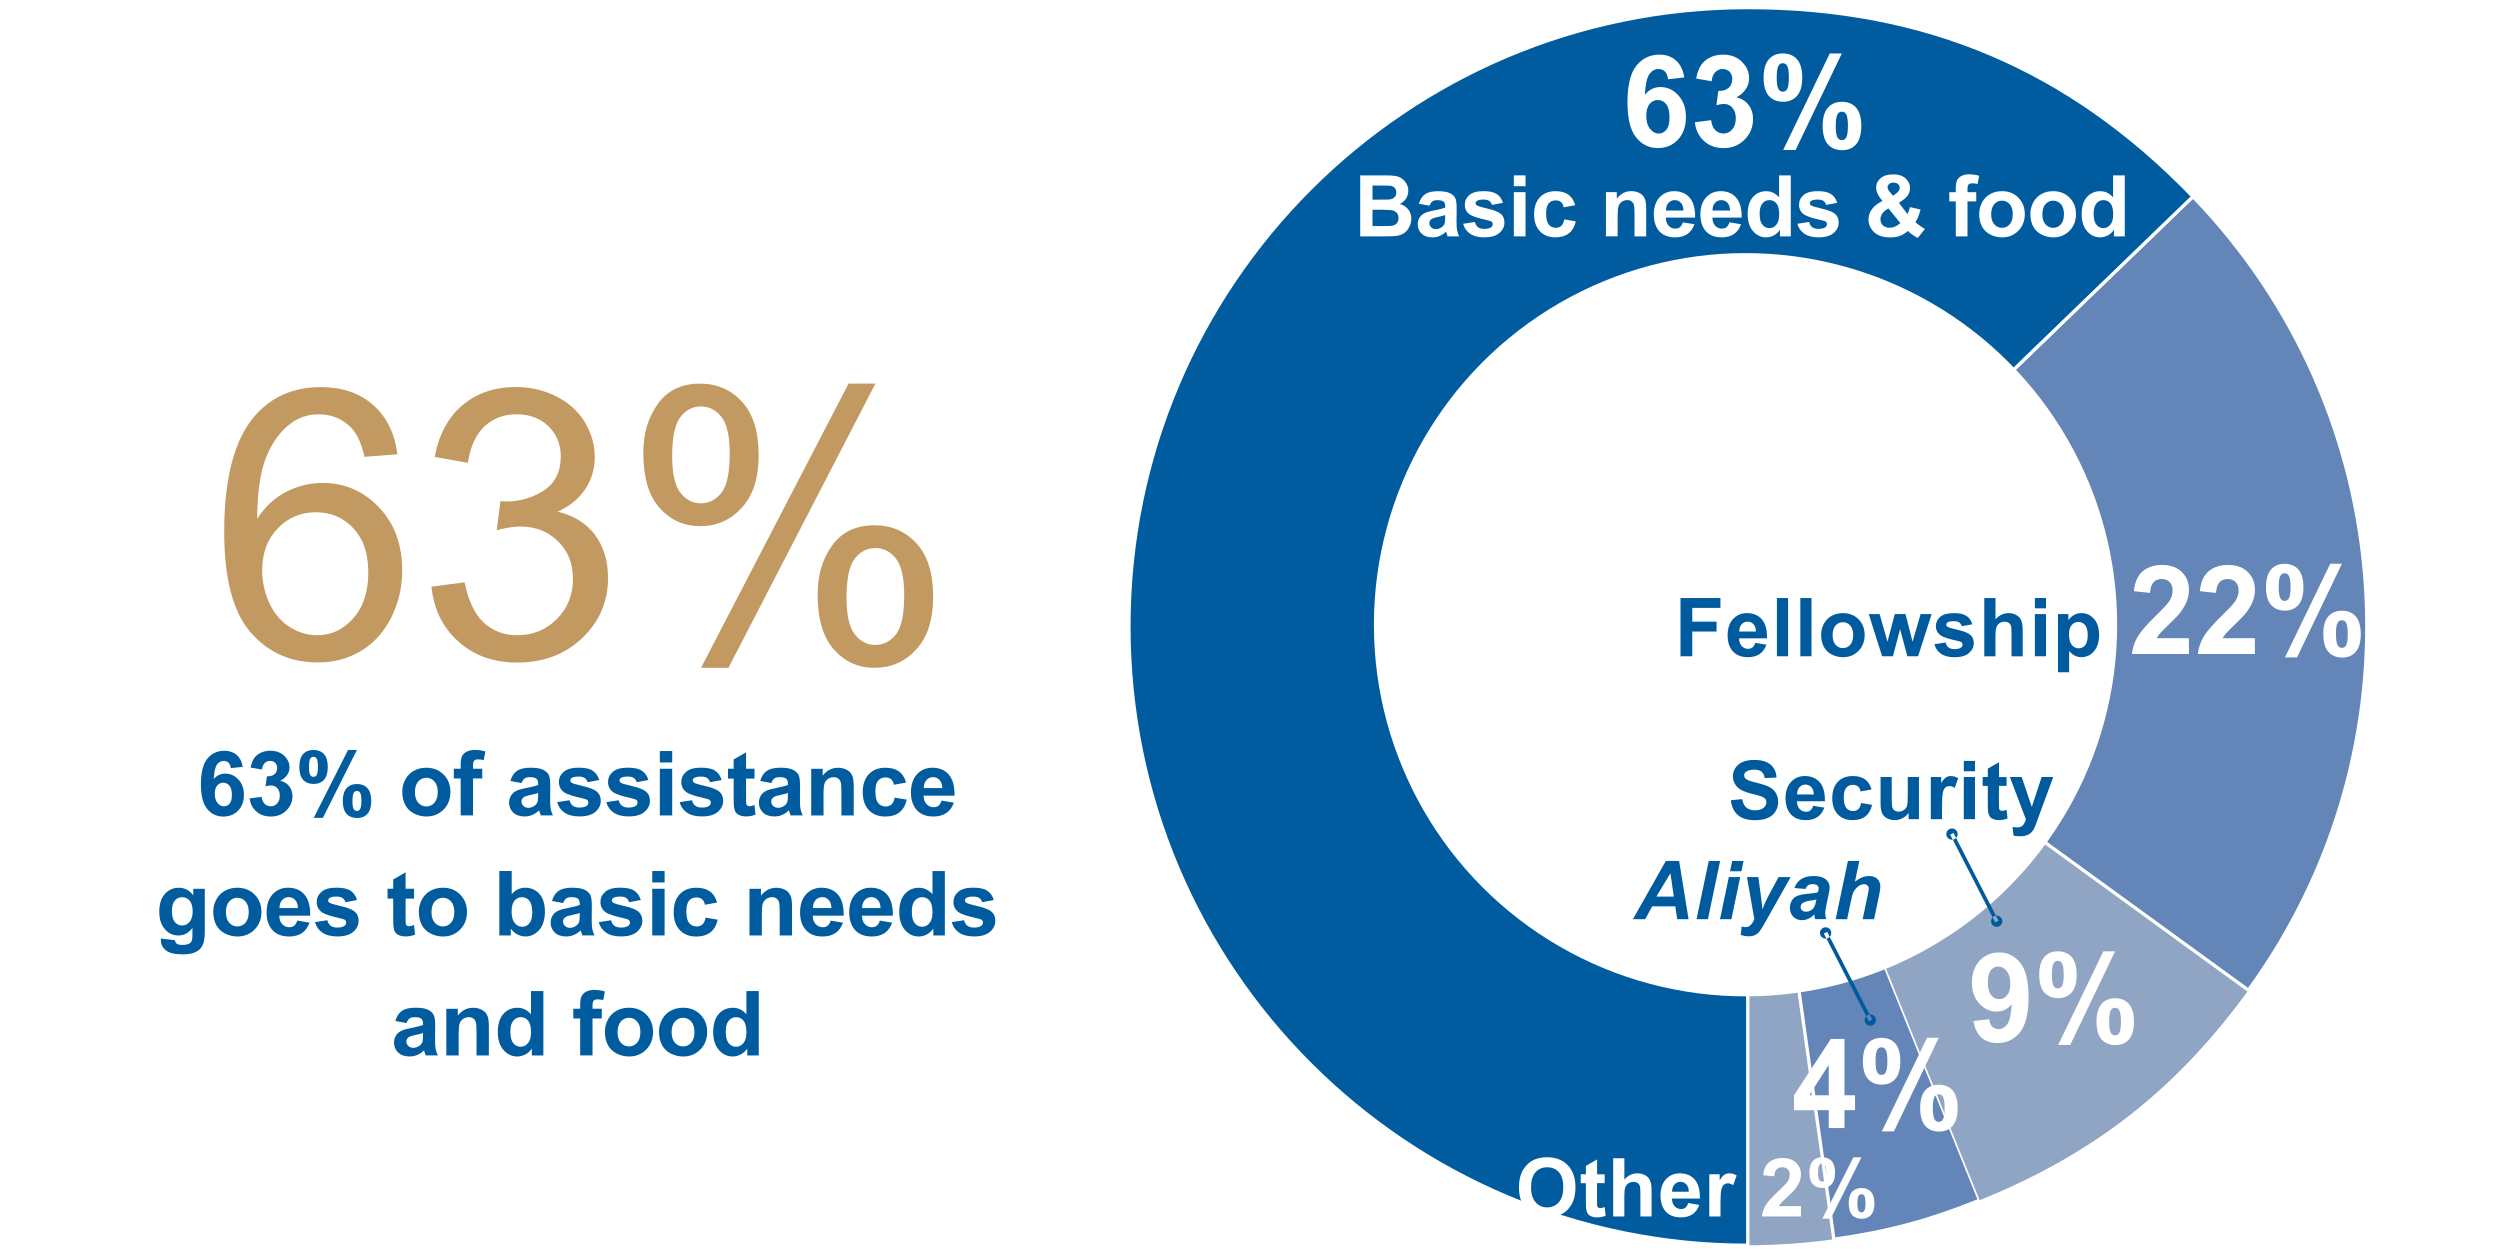 <?xml version="1.0" encoding="UTF-8"?>
<svg id="Layer_2" xmlns="http://www.w3.org/2000/svg" viewBox="0 0 750 375">
  <defs>
    <style>
      .cls-1 {
        fill: #fff;
      }

      .cls-2 {
        fill: #6385b7;
      }

      .cls-2, .cls-3 {
        isolation: isolate;
      }

      .cls-2, .cls-4 {
        stroke: #fff;
        stroke-miterlimit: 10;
      }

      .cls-5 {
        fill: #005c9e;
      }

      .cls-6 {
        fill: #005b9e;
      }

      .cls-3 {
        fill: #90a5c4;
      }

      .cls-7 {
        fill: #c29960;
      }

      .cls-4 {
        fill: #005c9f;
      }
    </style>
  </defs>
  <g id="Layer_1-2" data-name="Layer_1">
    <g id="PieChart-TypesOfAssistance-202312">
      <rect id="_x3C_Path_x3E_background" class="cls-1" width="750" height="375"/>
      <g id="Graph">
        <g>
          <path class="cls-3" d="M524.33,187.93l25.84,183.85c-8.12,1.14-17.64,1.81-25.84,1.81v-185.66Z"/>
          <path class="cls-2" d="M524.33,187.93l69.55,172.14c-15.21,6.15-27.46,9.43-43.71,11.71l-25.84-183.85Z"/>
          <path class="cls-3" d="M524.33,187.93l150.2,109.13c-21.7,29.86-46.43,49.19-80.65,63.01l-69.55-172.14Z"/>
          <path class="cls-2" d="M524.33,187.93l133.55-128.97c62.68,64.91,69.69,165.1,16.65,238.1l-150.2-109.13Z"/>
          <path class="cls-4" d="M524.33,187.93v185.66c-102.54,0-185.66-83.12-185.66-185.66S421.79,2.27,524.33,2.27c53.32,0,96.51,18.34,133.55,56.69l-133.55,128.97Z"/>
        </g>
        <circle class="cls-1" cx="523.66" cy="187.42" r="111.49"/>
      </g>
      <g id="LINES">
        <path class="cls-6" d="M560.65,306.37l-13.49-26.3,1-.51,13.49,26.3-1,.51ZM548.46,281.39c.83-.43,1.16-1.44.73-2.28-.43-.83-1.44-1.16-2.28-.73s-1.16,1.44-.73,2.28c.43.83,1.44,1.16,2.28.73ZM559.6,306.8c.43.83,1.44,1.16,2.28.73s1.16-1.44.73-2.28-1.44-1.16-2.28-.73-1.16,1.44-.73,2.28Z"/>
        <path class="cls-6" d="M598.55,276.7l-13.49-26.3,1-.51,13.49,26.3-1,.51ZM586.37,251.73c.83-.43,1.16-1.44.73-2.28-.43-.83-1.44-1.16-2.28-.73s-1.16,1.44-.73,2.28c.43.83,1.44,1.16,2.28.73ZM597.5,277.15c.43.83,1.44,1.16,2.28.73.83-.43,1.16-1.44.73-2.28s-1.44-1.16-2.28-.73c-.83.43-1.16,1.44-.73,2.28Z"/>
      </g>
      <g id="COPY">
        <g>
          <path class="cls-7" d="M119.22,136.28l-9.88.77c-.88-3.9-2.13-6.73-3.75-8.5-2.69-2.83-6-4.25-9.93-4.25-3.16,0-5.94.88-8.33,2.65-3.13,2.28-5.59,5.61-7.39,9.99-1.8,4.38-2.74,10.61-2.81,18.7,2.39-3.64,5.31-6.35,8.77-8.11,3.46-1.77,7.08-2.65,10.87-2.65,6.62,0,12.26,2.44,16.91,7.31s6.98,11.17,6.98,18.9c0,5.08-1.09,9.79-3.28,14.15-2.19,4.36-5.2,7.7-9.02,10.01-3.83,2.32-8.17,3.48-13.02,3.48-8.28,0-15.03-3.04-20.25-9.13-5.22-6.09-7.83-16.12-7.83-30.1,0-15.63,2.89-27,8.66-34.1,5.04-6.18,11.83-9.27,20.36-9.27,6.36,0,11.58,1.78,15.64,5.35,4.06,3.57,6.5,8.5,7.31,14.79ZM78.66,171.15c0,3.42.73,6.7,2.18,9.82,1.45,3.13,3.48,5.51,6.1,7.15,2.61,1.64,5.35,2.46,8.22,2.46,4.19,0,7.8-1.69,10.81-5.08,3.02-3.38,4.52-7.98,4.52-13.79s-1.49-10-4.47-13.21-6.73-4.83-11.26-4.83-8.3,1.61-11.42,4.83c-3.13,3.22-4.69,7.44-4.69,12.66Z"/>
          <path class="cls-7" d="M129.45,176l9.93-1.32c1.14,5.63,3.08,9.68,5.82,12.17,2.74,2.48,6.08,3.72,10.01,3.72,4.67,0,8.62-1.62,11.84-4.86,3.22-3.24,4.83-7.25,4.83-12.03s-1.49-8.32-4.47-11.28c-2.98-2.96-6.77-4.44-11.37-4.44-1.88,0-4.21.37-7.01,1.1l1.1-8.72c.66.07,1.19.11,1.6.11,4.23,0,8.04-1.1,11.42-3.31,3.38-2.21,5.08-5.61,5.08-10.21,0-3.64-1.23-6.66-3.7-9.05-2.46-2.39-5.65-3.59-9.55-3.59s-7.08,1.21-9.66,3.64c-2.58,2.43-4.23,6.07-4.97,10.92l-9.93-1.77c1.21-6.66,3.97-11.82,8.28-15.48s9.66-5.49,16.06-5.49c4.41,0,8.48.95,12.19,2.84,3.71,1.89,6.56,4.48,8.52,7.75,1.97,3.27,2.95,6.75,2.95,10.43s-.94,6.68-2.81,9.55-4.65,5.15-8.33,6.84c4.78,1.1,8.5,3.39,11.15,6.87,2.65,3.48,3.97,7.83,3.97,13.05,0,7.06-2.58,13.05-7.72,17.96-5.15,4.91-11.66,7.37-19.53,7.37-7.1,0-12.99-2.11-17.68-6.34-4.69-4.23-7.37-9.71-8.03-16.44Z"/>
          <path class="cls-7" d="M192.99,135.89c0-5.77,1.45-10.69,4.36-14.73,2.91-4.05,7.12-6.07,12.64-6.07,5.08,0,9.28,1.81,12.61,5.44,3.33,3.62,4.99,8.95,4.99,15.97s-1.68,12.11-5.05,15.81c-3.37,3.7-7.51,5.54-12.44,5.54s-8.97-1.82-12.22-5.46c-3.26-3.64-4.88-9.14-4.88-16.5ZM210.26,121.93c-2.46,0-4.52,1.07-6.15,3.2-1.64,2.13-2.46,6.05-2.46,11.75,0,5.19.83,8.84,2.48,10.95,1.66,2.12,3.7,3.17,6.12,3.17s4.57-1.07,6.21-3.2c1.64-2.13,2.46-6.03,2.46-11.7,0-5.22-.83-8.89-2.48-11.01-1.66-2.11-3.72-3.17-6.18-3.17ZM210.31,200.34l44.25-85.25h8.06l-44.09,85.25h-8.22ZM245.29,178.38c0-5.81,1.45-10.73,4.36-14.76,2.91-4.03,7.14-6.04,12.69-6.04,5.08,0,9.28,1.81,12.61,5.44,3.33,3.62,4.99,8.95,4.99,15.97s-1.68,12.11-5.05,15.81c-3.37,3.7-7.53,5.54-12.5,5.54s-8.97-1.83-12.22-5.49c-3.26-3.66-4.88-9.15-4.88-16.47ZM262.62,164.42c-2.5,0-4.57,1.07-6.21,3.2-1.64,2.13-2.46,6.05-2.46,11.75,0,5.15.83,8.79,2.48,10.92,1.66,2.13,3.7,3.2,6.12,3.2s4.63-1.07,6.26-3.2c1.64-2.13,2.46-6.03,2.46-11.7,0-5.22-.83-8.89-2.48-11.01-1.65-2.11-3.71-3.17-6.18-3.17Z"/>
        </g>
        <g>
          <path class="cls-5" d="M72.83,230.04l-3.59.4c-.09-.74-.32-1.28-.69-1.63s-.85-.53-1.44-.53c-.78,0-1.44.35-1.98,1.05-.54.7-.88,2.17-1.02,4.39.92-1.09,2.07-1.63,3.44-1.63,1.55,0,2.87.59,3.98,1.77,1.1,1.18,1.65,2.7,1.65,4.56,0,1.98-.58,3.56-1.74,4.76s-2.65,1.79-4.47,1.79c-1.95,0-3.55-.76-4.81-2.27-1.26-1.52-1.89-4-1.89-7.46s.66-6.1,1.96-7.66,3.01-2.35,5.1-2.35c1.47,0,2.68.41,3.65,1.23.96.82,1.58,2.02,1.84,3.58ZM64.44,238.12c0,1.2.28,2.13.83,2.79.55.66,1.19.98,1.9.98s1.26-.27,1.71-.8.69-1.42.69-2.64-.25-2.18-.74-2.76c-.49-.58-1.11-.88-1.85-.88s-1.31.28-1.81.84c-.49.56-.74,1.38-.74,2.47Z"/>
          <path class="cls-5" d="M74.9,239.51l3.59-.44c.11.91.42,1.61.92,2.1.5.48,1.11.72,1.82.72.76,0,1.41-.29,1.93-.87.52-.58.78-1.36.78-2.35,0-.93-.25-1.67-.75-2.21s-1.11-.82-1.83-.82c-.47,0-1.04.09-1.7.28l.41-3.02c1,.03,1.77-.19,2.29-.65.53-.46.79-1.07.79-1.84,0-.65-.19-1.17-.58-1.56s-.9-.58-1.54-.58-1.17.22-1.62.66c-.45.44-.72,1.08-.82,1.92l-3.42-.58c.24-1.17.6-2.1,1.07-2.8.48-.7,1.15-1.25,2-1.65.86-.4,1.82-.6,2.88-.6,1.82,0,3.28.58,4.38,1.74.91.95,1.36,2.02,1.36,3.22,0,1.7-.93,3.05-2.78,4.06,1.11.24,1.99.77,2.66,1.6.66.83,1,1.82,1,2.99,0,1.7-.62,3.14-1.86,4.34s-2.78,1.79-4.63,1.79c-1.75,0-3.2-.5-4.35-1.51-1.15-1.01-1.82-2.32-2-3.95Z"/>
          <path class="cls-5" d="M89.8,230.08c0-1.73.38-3.01,1.14-3.85.76-.83,1.79-1.25,3.09-1.25s2.4.42,3.16,1.25c.76.83,1.14,2.12,1.14,3.86s-.38,3.01-1.14,3.85c-.76.83-1.79,1.25-3.09,1.25s-2.4-.42-3.16-1.25c-.76-.83-1.14-2.12-1.14-3.86ZM92.69,230.05c0,1.26.14,2.1.44,2.53.22.32.52.47.91.47s.7-.16.92-.47c.28-.43.42-1.27.42-2.53s-.14-2.1-.42-2.52c-.22-.33-.53-.49-.92-.49s-.69.16-.91.47c-.29.43-.44,1.27-.44,2.53ZM96.86,245.37h-2.74l10.3-20.39h2.66l-10.22,20.39ZM102.84,240.3c0-1.73.38-3.01,1.14-3.85.76-.83,1.8-1.25,3.12-1.25s2.37.42,3.13,1.25c.76.83,1.14,2.12,1.14,3.85s-.38,3.03-1.14,3.86c-.76.83-1.79,1.25-3.09,1.25s-2.4-.42-3.16-1.25c-.76-.83-1.14-2.12-1.14-3.86ZM105.73,240.28c0,1.26.14,2.1.43,2.52.22.33.52.49.91.49s.7-.16.91-.47c.29-.43.44-1.27.44-2.53s-.14-2.1-.42-2.53c-.22-.32-.53-.47-.92-.47s-.7.16-.91.47c-.29.43-.43,1.27-.43,2.53Z"/>
          <path class="cls-5" d="M120.68,237.44c0-1.23.3-2.42.91-3.57.61-1.15,1.47-2.03,2.58-2.64,1.11-.61,2.35-.91,3.72-.91,2.12,0,3.85.69,5.21,2.06,1.35,1.38,2.03,3.11,2.03,5.21s-.68,3.87-2.05,5.27c-1.37,1.39-3.09,2.09-5.16,2.09-1.28,0-2.51-.29-3.67-.87-1.17-.58-2.05-1.43-2.66-2.55-.61-1.12-.91-2.49-.91-4.09ZM124.48,237.63c0,1.39.33,2.45.99,3.19.66.74,1.47,1.11,2.44,1.11s1.78-.37,2.43-1.11c.65-.74.98-1.81.98-3.22s-.33-2.43-.98-3.16c-.66-.74-1.47-1.11-2.43-1.11s-1.78.37-2.44,1.11c-.66.74-.99,1.8-.99,3.19Z"/>
          <path class="cls-5" d="M136.14,230.63h2.06v-1.05c0-1.18.12-2.06.38-2.64.25-.58.71-1.05,1.38-1.42.67-.36,1.52-.55,2.55-.55s2.09.16,3.1.47l-.5,2.58c-.59-.14-1.16-.21-1.7-.21s-.92.12-1.15.38c-.23.25-.35.73-.35,1.44v.99h2.77v2.91h-2.77v11.09h-3.71v-11.09h-2.06v-2.91Z"/>
          <path class="cls-5" d="M156.48,234.91l-3.36-.61c.38-1.35,1.03-2.36,1.95-3.01s2.29-.98,4.11-.98c1.65,0,2.88.2,3.69.59.81.39,1.38.89,1.71,1.49.33.6.5,1.71.5,3.32l-.04,4.32c0,1.23.06,2.14.18,2.72.12.58.34,1.21.67,1.88h-3.67c-.1-.25-.22-.61-.36-1.09-.06-.22-.11-.37-.13-.44-.63.62-1.31,1.08-2.03,1.38-.72.31-1.49.46-2.31.46-1.44,0-2.58-.39-3.41-1.17-.83-.78-1.25-1.77-1.25-2.97,0-.79.19-1.5.57-2.12.38-.62.91-1.09,1.59-1.42.68-.33,1.66-.62,2.95-.86,1.73-.33,2.93-.63,3.6-.91v-.37c0-.71-.18-1.22-.53-1.52-.35-.3-1.02-.45-1.99-.45-.66,0-1.17.13-1.54.39-.37.26-.67.71-.9,1.36ZM161.44,237.91c-.47.16-1.23.35-2.25.57s-1.7.43-2.02.65c-.48.34-.73.78-.73,1.31s.19.97.58,1.34.88.57,1.48.57c.67,0,1.31-.22,1.91-.66.45-.33.74-.74.88-1.23.1-.32.15-.92.15-1.81v-.74Z"/>
          <path class="cls-5" d="M167.15,240.64l3.72-.57c.16.72.48,1.27.96,1.64.48.37,1.16.56,2.03.56.96,0,1.68-.18,2.16-.53.32-.25.49-.58.49-.99,0-.28-.09-.51-.26-.7-.18-.18-.6-.34-1.24-.49-2.99-.66-4.88-1.26-5.68-1.81-1.11-.76-1.66-1.81-1.66-3.15,0-1.21.48-2.23,1.44-3.06s2.44-1.24,4.46-1.24,3.34.31,4.27.94,1.57,1.55,1.92,2.77l-3.49.65c-.15-.54-.43-.96-.85-1.25-.42-.29-1.01-.44-1.79-.44-.97,0-1.67.14-2.1.41-.28.19-.42.44-.42.75,0,.26.12.49.37.67.33.25,1.49.59,3.46,1.04,1.97.45,3.35,1,4.13,1.65.77.66,1.16,1.58,1.16,2.75,0,1.28-.54,2.39-1.61,3.31s-2.66,1.38-4.76,1.38c-1.91,0-3.42-.39-4.53-1.16-1.11-.77-1.84-1.82-2.18-3.15Z"/>
          <path class="cls-5" d="M181.9,240.64l3.72-.57c.16.72.48,1.27.96,1.64.48.37,1.16.56,2.03.56.96,0,1.68-.18,2.16-.53.32-.25.49-.58.49-.99,0-.28-.09-.51-.26-.7-.18-.18-.6-.34-1.24-.49-2.99-.66-4.88-1.26-5.68-1.81-1.11-.76-1.66-1.81-1.66-3.15,0-1.21.48-2.23,1.44-3.06s2.44-1.24,4.46-1.24,3.34.31,4.27.94,1.57,1.55,1.92,2.77l-3.49.65c-.15-.54-.43-.96-.85-1.25-.42-.29-1.01-.44-1.79-.44-.97,0-1.67.14-2.1.41-.28.19-.42.44-.42.75,0,.26.12.49.37.67.33.25,1.49.59,3.46,1.04,1.97.45,3.35,1,4.13,1.65.77.66,1.16,1.58,1.16,2.75,0,1.28-.54,2.39-1.61,3.31s-2.66,1.38-4.76,1.38c-1.91,0-3.42-.39-4.53-1.16-1.11-.77-1.84-1.82-2.18-3.15Z"/>
          <path class="cls-5" d="M197.95,228.74v-3.43h3.71v3.43h-3.71ZM197.95,244.63v-14h3.71v14h-3.71Z"/>
          <path class="cls-5" d="M203.88,240.64l3.72-.57c.16.72.48,1.27.96,1.64.48.37,1.16.56,2.03.56.96,0,1.68-.18,2.16-.53.32-.25.49-.58.49-.99,0-.28-.09-.51-.26-.7-.18-.18-.6-.34-1.24-.49-2.99-.66-4.88-1.26-5.68-1.81-1.11-.76-1.66-1.81-1.66-3.15,0-1.21.48-2.23,1.44-3.06s2.44-1.24,4.46-1.24,3.34.31,4.27.94,1.57,1.55,1.92,2.77l-3.49.65c-.15-.54-.43-.96-.85-1.25-.42-.29-1.01-.44-1.79-.44-.97,0-1.67.14-2.1.41-.28.19-.42.44-.42.75,0,.26.12.49.37.67.33.25,1.49.59,3.46,1.04,1.97.45,3.35,1,4.13,1.65.77.66,1.16,1.58,1.16,2.75,0,1.28-.54,2.39-1.61,3.31s-2.66,1.38-4.76,1.38c-1.91,0-3.42-.39-4.53-1.16-1.11-.77-1.84-1.82-2.18-3.15Z"/>
          <path class="cls-5" d="M226.35,230.63v2.95h-2.53v5.64c0,1.14.02,1.81.07,2,.05.19.16.35.33.47.17.12.38.18.63.18.34,0,.84-.12,1.49-.36l.32,2.87c-.86.37-1.84.55-2.93.55-.67,0-1.27-.11-1.81-.34-.54-.22-.93-.51-1.18-.87-.25-.36-.42-.84-.52-1.44-.08-.43-.12-1.3-.12-2.61v-6.1h-1.7v-2.95h1.7v-2.78l3.72-2.16v4.94h2.53Z"/>
          <path class="cls-5" d="M231.42,234.91l-3.36-.61c.38-1.35,1.03-2.36,1.95-3.01s2.29-.98,4.11-.98c1.65,0,2.88.2,3.69.59.81.39,1.38.89,1.71,1.49.33.6.5,1.71.5,3.32l-.04,4.32c0,1.23.06,2.14.18,2.72.12.58.34,1.21.67,1.88h-3.67c-.1-.25-.22-.61-.36-1.09-.06-.22-.11-.37-.13-.44-.63.62-1.31,1.08-2.03,1.38-.72.31-1.49.46-2.31.46-1.44,0-2.58-.39-3.41-1.17-.83-.78-1.25-1.77-1.25-2.97,0-.79.19-1.5.57-2.12.38-.62.91-1.09,1.59-1.42.68-.33,1.66-.62,2.95-.86,1.73-.33,2.93-.63,3.6-.91v-.37c0-.71-.18-1.22-.53-1.52-.35-.3-1.02-.45-1.99-.45-.66,0-1.17.13-1.54.39-.37.26-.67.71-.9,1.36ZM236.37,237.91c-.47.16-1.23.35-2.25.57s-1.7.43-2.02.65c-.48.34-.73.78-.73,1.31s.19.97.58,1.34.88.57,1.48.57c.67,0,1.31-.22,1.91-.66.45-.33.74-.74.88-1.23.1-.32.15-.92.15-1.81v-.74Z"/>
          <path class="cls-5" d="M256.13,244.63h-3.71v-7.15c0-1.51-.08-2.49-.24-2.93-.16-.44-.42-.79-.77-1.03-.36-.25-.78-.37-1.29-.37-.64,0-1.22.18-1.73.53s-.86.82-1.05,1.4c-.19.58-.28,1.65-.28,3.22v6.34h-3.7v-14h3.44v2.06c1.22-1.58,2.76-2.37,4.61-2.37.82,0,1.56.15,2.24.44.68.29,1.19.67,1.54,1.13.35.46.59.98.72,1.56.14.58.21,1.41.21,2.49v8.7Z"/>
          <path class="cls-5" d="M271.83,234.77l-3.65.66c-.12-.73-.4-1.28-.84-1.65-.44-.37-1-.55-1.69-.55-.92,0-1.66.32-2.21.96-.55.64-.82,1.7-.82,3.2,0,1.66.28,2.83.84,3.52.56.69,1.31,1.03,2.25,1.03.7,0,1.28-.2,1.73-.6.45-.4.77-1.09.95-2.06l3.64.62c-.38,1.67-1.1,2.93-2.17,3.78s-2.51,1.28-4.31,1.28c-2.05,0-3.68-.65-4.9-1.94-1.22-1.29-1.83-3.08-1.83-5.37s.61-4.11,1.83-5.4c1.22-1.29,2.87-1.93,4.96-1.93,1.71,0,3.06.37,4.07,1.1,1.01.73,1.73,1.85,2.17,3.36Z"/>
          <path class="cls-5" d="M282.47,240.18l3.69.62c-.47,1.35-1.22,2.38-2.25,3.09-1.02.71-2.3,1.06-3.84,1.06-2.43,0-4.24-.79-5.41-2.39-.92-1.27-1.38-2.88-1.38-4.83,0-2.32.61-4.14,1.82-5.45,1.21-1.31,2.75-1.97,4.6-1.97,2.08,0,3.73.69,4.93,2.06,1.2,1.38,1.78,3.48,1.73,6.32h-9.28c.03,1.1.32,1.95.9,2.56.57.61,1.28.92,2.13.92.58,0,1.07-.16,1.46-.47s.69-.83.9-1.53ZM282.68,236.43c-.03-1.07-.3-1.89-.83-2.45-.53-.56-1.17-.84-1.92-.84-.81,0-1.48.29-2,.88s-.79,1.39-.78,2.4h5.54Z"/>
          <path class="cls-5" d="M48.27,281.56l4.23.51c.07.49.23.83.49,1.01.35.26.91.4,1.66.4.97,0,1.69-.14,2.17-.43.33-.19.57-.51.74-.94.11-.31.17-.87.17-1.7v-2.04c-1.11,1.51-2.5,2.27-4.19,2.27-1.88,0-3.37-.79-4.47-2.39-.86-1.26-1.29-2.82-1.29-4.69,0-2.35.56-4.14,1.69-5.38,1.13-1.24,2.53-1.86,4.21-1.86s3.16.76,4.29,2.28v-1.96h3.47v12.56c0,1.65-.14,2.89-.41,3.7-.27.82-.66,1.46-1.15,1.92s-1.15.83-1.97,1.09c-.82.26-1.86.4-3.12.4-2.37,0-4.06-.41-5.05-1.22-.99-.81-1.49-1.84-1.49-3.09,0-.12,0-.27.01-.45ZM51.58,273.34c0,1.49.29,2.57.86,3.26.58.69,1.29,1.04,2.13,1.04.91,0,1.67-.35,2.29-1.06.62-.71.94-1.76.94-3.14s-.3-2.53-.9-3.23-1.35-1.05-2.27-1.05-1.62.34-2.2,1.03c-.58.69-.86,1.74-.86,3.16Z"/>
          <path class="cls-5" d="M63.98,273.44c0-1.23.3-2.42.91-3.57.61-1.15,1.47-2.03,2.58-2.64,1.11-.61,2.35-.91,3.72-.91,2.12,0,3.85.69,5.21,2.06,1.35,1.38,2.03,3.11,2.03,5.21s-.68,3.87-2.05,5.27c-1.37,1.39-3.09,2.09-5.16,2.09-1.28,0-2.51-.29-3.67-.87-1.17-.58-2.05-1.43-2.66-2.55-.61-1.12-.91-2.49-.91-4.09ZM67.78,273.63c0,1.39.33,2.45.99,3.19.66.74,1.47,1.11,2.44,1.11s1.78-.37,2.43-1.11c.65-.74.98-1.81.98-3.22s-.33-2.43-.98-3.16c-.66-.74-1.47-1.11-2.43-1.11s-1.78.37-2.44,1.11c-.66.74-.99,1.8-.99,3.19Z"/>
          <path class="cls-5" d="M89.17,276.18l3.69.62c-.47,1.35-1.22,2.38-2.25,3.09-1.02.71-2.3,1.06-3.84,1.06-2.43,0-4.24-.79-5.41-2.39-.92-1.27-1.38-2.88-1.38-4.83,0-2.32.61-4.14,1.82-5.45,1.21-1.31,2.75-1.97,4.6-1.97,2.08,0,3.73.69,4.93,2.06,1.2,1.38,1.78,3.48,1.73,6.32h-9.28c.03,1.1.32,1.95.9,2.56.57.61,1.28.92,2.13.92.58,0,1.07-.16,1.46-.47s.69-.83.9-1.53ZM89.38,272.43c-.03-1.07-.3-1.89-.83-2.45-.53-.56-1.17-.84-1.92-.84-.81,0-1.48.29-2,.88s-.79,1.39-.78,2.4h5.54Z"/>
          <path class="cls-5" d="M94.5,276.64l3.72-.57c.16.72.48,1.27.96,1.64.48.37,1.16.56,2.03.56.96,0,1.68-.18,2.16-.53.32-.25.49-.58.49-.99,0-.28-.09-.51-.26-.7-.18-.18-.6-.34-1.24-.49-2.99-.66-4.88-1.26-5.68-1.81-1.11-.76-1.66-1.81-1.66-3.15,0-1.21.48-2.23,1.44-3.06s2.44-1.24,4.46-1.24,3.34.31,4.27.94,1.57,1.55,1.92,2.77l-3.49.65c-.15-.54-.43-.96-.85-1.25-.42-.29-1.01-.44-1.79-.44-.97,0-1.67.14-2.1.41-.28.19-.42.44-.42.75,0,.26.12.49.37.67.33.25,1.49.59,3.46,1.04,1.97.45,3.35,1,4.13,1.65.77.66,1.16,1.58,1.16,2.75,0,1.28-.54,2.39-1.61,3.31s-2.66,1.38-4.76,1.38c-1.91,0-3.42-.39-4.53-1.16-1.11-.77-1.84-1.82-2.18-3.15Z"/>
          <path class="cls-5" d="M124.21,266.63v2.95h-2.53v5.64c0,1.14.02,1.81.07,2,.05.19.16.35.33.47.17.12.38.18.63.18.34,0,.84-.12,1.49-.36l.32,2.87c-.86.37-1.84.55-2.93.55-.67,0-1.27-.11-1.81-.34-.54-.22-.93-.51-1.18-.87-.25-.36-.42-.84-.52-1.44-.08-.43-.12-1.3-.12-2.61v-6.1h-1.7v-2.95h1.7v-2.78l3.72-2.16v4.94h2.53Z"/>
          <path class="cls-5" d="M125.65,273.44c0-1.23.3-2.42.91-3.57.61-1.15,1.47-2.03,2.58-2.64,1.11-.61,2.35-.91,3.72-.91,2.12,0,3.85.69,5.21,2.06,1.35,1.38,2.03,3.11,2.03,5.21s-.68,3.87-2.05,5.27c-1.37,1.39-3.09,2.09-5.16,2.09-1.28,0-2.51-.29-3.67-.87-1.17-.58-2.05-1.43-2.66-2.55-.61-1.12-.91-2.49-.91-4.09ZM129.45,273.63c0,1.39.33,2.45.99,3.19.66.74,1.47,1.11,2.44,1.11s1.78-.37,2.43-1.11c.65-.74.98-1.81.98-3.22s-.33-2.43-.98-3.16c-.66-.74-1.47-1.11-2.43-1.11s-1.78.37-2.44,1.11c-.66.74-.99,1.8-.99,3.19Z"/>
          <path class="cls-5" d="M149.8,280.63v-19.33h3.71v6.96c1.14-1.3,2.5-1.95,4.06-1.95,1.71,0,3.12.62,4.23,1.85,1.12,1.24,1.67,3.01,1.67,5.32s-.57,4.23-1.71,5.52c-1.14,1.29-2.52,1.94-4.15,1.94-.8,0-1.59-.2-2.37-.6-.78-.4-1.45-.99-2.01-1.77v2.06h-3.44ZM153.48,273.33c0,1.45.23,2.52.69,3.22.64.98,1.49,1.48,2.56,1.48.82,0,1.51-.35,2.09-1.05.58-.7.86-1.8.86-3.3,0-1.6-.29-2.75-.87-3.46-.58-.71-1.32-1.06-2.23-1.06s-1.63.34-2.21,1.03c-.59.69-.88,1.74-.88,3.14Z"/>
          <path class="cls-5" d="M168.95,270.91l-3.36-.61c.38-1.35,1.03-2.36,1.95-3.01s2.29-.98,4.11-.98c1.65,0,2.88.2,3.69.59.81.39,1.38.89,1.71,1.49.33.6.5,1.71.5,3.32l-.04,4.32c0,1.23.06,2.14.18,2.72.12.58.34,1.21.67,1.88h-3.67c-.1-.25-.22-.61-.36-1.09-.06-.22-.11-.37-.13-.44-.63.62-1.31,1.08-2.03,1.38-.72.31-1.49.46-2.31.46-1.44,0-2.58-.39-3.41-1.17-.83-.78-1.25-1.77-1.25-2.97,0-.79.19-1.5.57-2.12.38-.62.91-1.09,1.59-1.42.68-.33,1.66-.62,2.95-.86,1.73-.33,2.93-.63,3.6-.91v-.37c0-.71-.18-1.22-.53-1.52-.35-.3-1.02-.45-1.99-.45-.66,0-1.17.13-1.54.39-.37.26-.67.71-.9,1.36ZM173.91,273.91c-.47.16-1.23.35-2.25.57s-1.7.43-2.02.65c-.48.34-.73.78-.73,1.31s.19.97.58,1.34.88.57,1.48.57c.67,0,1.31-.22,1.91-.66.45-.33.74-.74.88-1.23.1-.32.15-.92.15-1.81v-.74Z"/>
          <path class="cls-5" d="M179.62,276.64l3.72-.57c.16.72.48,1.27.96,1.64.48.37,1.16.56,2.03.56.96,0,1.68-.18,2.16-.53.32-.25.49-.58.49-.99,0-.28-.09-.51-.26-.7-.18-.18-.6-.34-1.24-.49-2.99-.66-4.88-1.26-5.68-1.81-1.11-.76-1.66-1.81-1.66-3.15,0-1.21.48-2.23,1.44-3.06s2.44-1.24,4.46-1.24,3.34.31,4.27.94,1.57,1.55,1.92,2.77l-3.49.65c-.15-.54-.43-.96-.85-1.25-.42-.29-1.01-.44-1.79-.44-.97,0-1.67.14-2.1.41-.28.19-.42.44-.42.75,0,.26.12.49.37.67.33.25,1.49.59,3.46,1.04,1.97.45,3.35,1,4.13,1.65.77.66,1.16,1.58,1.16,2.75,0,1.28-.54,2.39-1.61,3.31s-2.66,1.38-4.76,1.38c-1.91,0-3.42-.39-4.53-1.16-1.11-.77-1.84-1.82-2.18-3.15Z"/>
          <path class="cls-5" d="M195.67,264.74v-3.43h3.71v3.43h-3.71ZM195.67,280.63v-14h3.71v14h-3.71Z"/>
          <path class="cls-5" d="M215.12,270.77l-3.65.66c-.12-.73-.4-1.28-.84-1.65-.44-.37-1-.55-1.69-.55-.92,0-1.66.32-2.21.96-.55.64-.82,1.7-.82,3.2,0,1.66.28,2.83.84,3.52.56.69,1.31,1.03,2.25,1.03.7,0,1.28-.2,1.73-.6.45-.4.77-1.09.95-2.06l3.64.62c-.38,1.67-1.1,2.93-2.17,3.78s-2.51,1.28-4.31,1.28c-2.05,0-3.68-.65-4.9-1.94-1.22-1.29-1.83-3.08-1.83-5.37s.61-4.11,1.83-5.4c1.22-1.29,2.87-1.93,4.96-1.93,1.71,0,3.06.37,4.07,1.1,1.01.73,1.73,1.85,2.17,3.36Z"/>
          <path class="cls-5" d="M237.62,280.63h-3.71v-7.15c0-1.51-.08-2.49-.24-2.93-.16-.44-.42-.79-.77-1.03-.36-.25-.78-.37-1.29-.37-.64,0-1.22.18-1.73.53s-.86.82-1.05,1.4c-.19.58-.28,1.65-.28,3.22v6.34h-3.7v-14h3.44v2.06c1.22-1.58,2.76-2.37,4.61-2.37.82,0,1.56.15,2.24.44.68.29,1.19.67,1.54,1.13.35.46.59.98.72,1.56.14.58.21,1.41.21,2.49v8.7Z"/>
          <path class="cls-5" d="M249.21,276.18l3.69.62c-.47,1.35-1.22,2.38-2.25,3.09-1.02.71-2.3,1.06-3.84,1.06-2.43,0-4.24-.79-5.41-2.39-.92-1.27-1.38-2.88-1.38-4.83,0-2.32.61-4.14,1.82-5.45,1.21-1.31,2.75-1.97,4.6-1.97,2.08,0,3.73.69,4.93,2.06,1.2,1.38,1.78,3.48,1.73,6.32h-9.28c.03,1.1.32,1.95.9,2.56.57.61,1.28.92,2.13.92.58,0,1.07-.16,1.46-.47s.69-.83.9-1.53ZM249.43,272.43c-.03-1.07-.3-1.89-.83-2.45-.53-.56-1.17-.84-1.92-.84-.81,0-1.48.29-2,.88s-.79,1.39-.78,2.4h5.54Z"/>
          <path class="cls-5" d="M263.96,276.18l3.69.62c-.47,1.35-1.22,2.38-2.25,3.09-1.02.71-2.3,1.06-3.84,1.06-2.43,0-4.24-.79-5.41-2.39-.92-1.27-1.38-2.88-1.38-4.83,0-2.32.61-4.14,1.82-5.45,1.21-1.31,2.75-1.97,4.6-1.97,2.08,0,3.73.69,4.93,2.06,1.2,1.38,1.78,3.48,1.73,6.32h-9.28c.03,1.1.32,1.95.9,2.56.57.61,1.28.92,2.13.92.58,0,1.07-.16,1.46-.47s.69-.83.9-1.53ZM264.17,272.43c-.03-1.07-.3-1.89-.83-2.45-.53-.56-1.17-.84-1.92-.84-.81,0-1.48.29-2,.88s-.79,1.39-.78,2.4h5.54Z"/>
          <path class="cls-5" d="M283.44,280.63h-3.44v-2.06c-.57.8-1.25,1.4-2.02,1.79-.78.39-1.56.59-2.35.59-1.61,0-2.99-.65-4.13-1.94-1.15-1.3-1.72-3.1-1.72-5.42s.56-4.18,1.67-5.41c1.12-1.23,2.53-1.85,4.23-1.85,1.56,0,2.92.65,4.06,1.95v-6.96h3.71v19.33ZM273.55,273.33c0,1.49.21,2.58.62,3.24.6.97,1.43,1.45,2.5,1.45.85,0,1.58-.36,2.18-1.09.6-.72.9-1.81.9-3.25,0-1.61-.29-2.77-.87-3.47-.58-.71-1.32-1.06-2.23-1.06s-1.62.35-2.21,1.05c-.59.7-.89,1.74-.89,3.13Z"/>
          <path class="cls-5" d="M285.52,276.64l3.72-.57c.16.72.48,1.27.96,1.64.48.37,1.16.56,2.03.56.96,0,1.68-.18,2.16-.53.32-.25.49-.58.49-.99,0-.28-.09-.51-.26-.7-.18-.18-.6-.34-1.24-.49-2.99-.66-4.88-1.26-5.68-1.81-1.11-.76-1.66-1.81-1.66-3.15,0-1.21.48-2.23,1.44-3.06s2.44-1.24,4.46-1.24,3.34.31,4.27.94,1.57,1.55,1.92,2.77l-3.49.65c-.15-.54-.43-.96-.85-1.25-.42-.29-1.01-.44-1.79-.44-.97,0-1.67.14-2.1.41-.28.19-.42.44-.42.75,0,.26.12.49.37.67.33.25,1.49.59,3.46,1.04,1.97.45,3.35,1,4.13,1.65.77.66,1.16,1.58,1.16,2.75,0,1.28-.54,2.39-1.61,3.31s-2.66,1.38-4.76,1.38c-1.91,0-3.42-.39-4.53-1.16-1.11-.77-1.84-1.82-2.18-3.15Z"/>
          <path class="cls-5" d="M121.96,306.91l-3.36-.61c.38-1.35,1.03-2.36,1.95-3.01s2.29-.98,4.11-.98c1.65,0,2.88.2,3.69.59.81.39,1.38.89,1.71,1.49.33.6.5,1.71.5,3.32l-.04,4.32c0,1.23.06,2.14.18,2.72.12.58.34,1.21.67,1.88h-3.67c-.1-.25-.22-.61-.36-1.09-.06-.22-.11-.37-.13-.44-.63.62-1.31,1.08-2.03,1.38-.72.31-1.49.46-2.31.46-1.44,0-2.58-.39-3.41-1.17-.83-.78-1.25-1.77-1.25-2.97,0-.79.19-1.5.57-2.12.38-.62.91-1.09,1.59-1.42.68-.33,1.66-.62,2.95-.86,1.73-.33,2.93-.63,3.6-.91v-.37c0-.71-.18-1.22-.53-1.52-.35-.3-1.02-.45-1.99-.45-.66,0-1.17.13-1.54.39-.37.26-.67.71-.9,1.36ZM126.91,309.91c-.47.16-1.23.35-2.25.57s-1.7.43-2.02.65c-.48.34-.73.78-.73,1.31s.19.97.58,1.34.88.57,1.48.57c.67,0,1.31-.22,1.91-.66.45-.33.74-.74.88-1.23.1-.32.15-.92.15-1.81v-.74Z"/>
          <path class="cls-5" d="M146.67,316.63h-3.71v-7.15c0-1.51-.08-2.49-.24-2.93-.16-.44-.42-.79-.77-1.03-.36-.25-.78-.37-1.29-.37-.64,0-1.22.18-1.73.53s-.86.82-1.05,1.4c-.19.58-.28,1.65-.28,3.22v6.34h-3.7v-14h3.44v2.06c1.22-1.58,2.76-2.37,4.61-2.37.82,0,1.56.15,2.24.44.68.29,1.19.67,1.54,1.13.35.46.59.98.72,1.56.14.58.21,1.41.21,2.49v8.7Z"/>
          <path class="cls-5" d="M163,316.63h-3.44v-2.06c-.57.8-1.25,1.4-2.02,1.79-.78.39-1.56.59-2.35.59-1.61,0-2.99-.65-4.13-1.94-1.15-1.3-1.72-3.1-1.72-5.42s.56-4.18,1.67-5.41c1.12-1.23,2.53-1.85,4.23-1.85,1.56,0,2.92.65,4.06,1.95v-6.96h3.71v19.33ZM153.11,309.33c0,1.49.21,2.58.62,3.24.6.97,1.43,1.45,2.5,1.45.85,0,1.58-.36,2.18-1.09.6-.72.9-1.81.9-3.25,0-1.61-.29-2.77-.87-3.47-.58-.71-1.32-1.06-2.23-1.06s-1.62.35-2.21,1.05c-.59.7-.89,1.74-.89,3.13Z"/>
          <path class="cls-5" d="M171.99,302.63h2.06v-1.05c0-1.18.12-2.06.38-2.64.25-.58.71-1.05,1.38-1.42.67-.36,1.52-.55,2.55-.55s2.09.16,3.1.47l-.5,2.58c-.59-.14-1.16-.21-1.7-.21s-.92.12-1.15.38c-.23.25-.35.73-.35,1.44v.99h2.77v2.91h-2.77v11.09h-3.71v-11.09h-2.06v-2.91Z"/>
          <path class="cls-5" d="M181.47,309.44c0-1.23.3-2.42.91-3.57.61-1.15,1.47-2.03,2.58-2.64,1.11-.61,2.35-.91,3.72-.91,2.12,0,3.85.69,5.21,2.06,1.35,1.38,2.03,3.11,2.03,5.21s-.68,3.87-2.05,5.27c-1.37,1.39-3.09,2.09-5.16,2.09-1.28,0-2.51-.29-3.67-.87-1.17-.58-2.05-1.43-2.66-2.55-.61-1.12-.91-2.49-.91-4.09ZM185.27,309.63c0,1.39.33,2.45.99,3.19.66.74,1.47,1.11,2.44,1.11s1.78-.37,2.43-1.11c.65-.74.98-1.81.98-3.22s-.33-2.43-.98-3.16c-.66-.74-1.47-1.11-2.43-1.11s-1.78.37-2.44,1.11c-.66.74-.99,1.8-.99,3.19Z"/>
          <path class="cls-5" d="M197.7,309.44c0-1.23.3-2.42.91-3.57.61-1.15,1.47-2.03,2.58-2.64,1.11-.61,2.35-.91,3.72-.91,2.12,0,3.85.69,5.21,2.06,1.35,1.38,2.03,3.11,2.03,5.21s-.68,3.87-2.05,5.27c-1.37,1.39-3.09,2.09-5.16,2.09-1.28,0-2.51-.29-3.67-.87-1.17-.58-2.05-1.43-2.66-2.55-.61-1.12-.91-2.49-.91-4.09ZM201.49,309.63c0,1.39.33,2.45.99,3.19.66.74,1.47,1.11,2.44,1.11s1.78-.37,2.43-1.11c.65-.74.98-1.81.98-3.22s-.33-2.43-.98-3.16c-.66-.74-1.47-1.11-2.43-1.11s-1.78.37-2.44,1.11c-.66.74-.99,1.8-.99,3.19Z"/>
          <path class="cls-5" d="M227.62,316.63h-3.44v-2.06c-.57.8-1.25,1.4-2.02,1.79-.78.39-1.56.59-2.35.59-1.61,0-2.99-.65-4.13-1.94-1.15-1.3-1.72-3.1-1.72-5.42s.56-4.18,1.67-5.41c1.12-1.23,2.53-1.85,4.23-1.85,1.56,0,2.92.65,4.06,1.95v-6.96h3.71v19.33ZM217.73,309.33c0,1.49.21,2.58.62,3.24.6.97,1.43,1.45,2.5,1.45.85,0,1.58-.36,2.18-1.09.6-.72.9-1.81.9-3.25,0-1.61-.29-2.77-.87-3.47-.58-.71-1.32-1.06-2.23-1.06s-1.62.35-2.21,1.05c-.59.7-.89,1.74-.89,3.13Z"/>
        </g>
        <g>
          <path class="cls-1" d="M505.29,23.22l-4.87.56c-.12-1.05-.43-1.82-.93-2.32-.5-.5-1.15-.75-1.95-.75-1.06,0-1.96.5-2.7,1.5s-1.2,3.08-1.39,6.23c1.25-1.55,2.81-2.32,4.68-2.32,2.1,0,3.9.84,5.4,2.51,1.5,1.67,2.25,3.83,2.25,6.48,0,2.81-.79,5.06-2.37,6.76-1.58,1.7-3.6,2.55-6.07,2.55-2.65,0-4.83-1.08-6.54-3.23s-2.56-5.68-2.56-10.59.89-8.66,2.67-10.88c1.78-2.22,4.09-3.33,6.93-3.33,1.99,0,3.65.58,4.95,1.75,1.31,1.17,2.14,2.86,2.5,5.08ZM493.88,34.7c0,1.71.38,3.03,1.13,3.96.75.93,1.61,1.4,2.58,1.4s1.71-.38,2.33-1.14.93-2.01.93-3.75-.33-3.09-1-3.92-1.5-1.25-2.51-1.25-1.79.4-2.45,1.19c-.67.79-1,1.96-1,3.51Z"/>
          <path class="cls-1" d="M508.46,36.67l4.87-.62c.16,1.3.57,2.29,1.25,2.98.68.69,1.5,1.03,2.47,1.03,1.04,0,1.91-.41,2.62-1.24.71-.82,1.07-1.93,1.07-3.33,0-1.32-.34-2.37-1.02-3.15-.68-.77-1.51-1.16-2.49-1.16-.65,0-1.42.13-2.31.39l.56-4.29c1.36.04,2.4-.27,3.12-.93.72-.66,1.07-1.53,1.07-2.61,0-.92-.26-1.66-.79-2.21-.53-.55-1.22-.82-2.1-.82s-1.59.31-2.2.94c-.61.62-.98,1.54-1.11,2.73l-4.64-.82c.32-1.66.81-2.99,1.46-3.98.65-.99,1.56-1.77,2.72-2.34,1.17-.57,2.47-.85,3.92-.85,2.47,0,4.45.82,5.95,2.47,1.23,1.35,1.85,2.87,1.85,4.57,0,2.41-1.26,4.33-3.78,5.77,1.5.34,2.71,1.09,3.61,2.27.9,1.17,1.35,2.59,1.35,4.25,0,2.41-.84,4.46-2.53,6.16-1.68,1.7-3.78,2.55-6.29,2.55-2.38,0-4.35-.71-5.91-2.14-1.56-1.43-2.47-3.3-2.72-5.61Z"/>
          <path class="cls-1" d="M529.08,23.28c0-2.46.52-4.28,1.55-5.47,1.03-1.19,2.43-1.78,4.2-1.78s3.26.59,4.29,1.77,1.55,3.01,1.55,5.48-.52,4.28-1.55,5.47-2.43,1.78-4.2,1.78-3.26-.59-4.29-1.77c-1.03-1.18-1.55-3.01-1.55-5.48ZM533.01,23.24c0,1.79.2,2.98.59,3.59.3.45.71.67,1.24.67s.96-.22,1.25-.67c.38-.61.57-1.81.57-3.59s-.19-2.98-.57-3.58c-.3-.46-.72-.69-1.25-.69s-.94.22-1.24.67c-.39.61-.59,1.81-.59,3.6ZM538.67,45h-3.73l13.99-28.97h3.62l-13.88,28.97ZM546.8,37.79c0-2.46.52-4.28,1.55-5.47,1.03-1.19,2.45-1.78,4.24-1.78s3.22.59,4.25,1.78,1.55,3.01,1.55,5.47-.52,4.3-1.55,5.49c-1.03,1.19-2.43,1.78-4.2,1.78s-3.26-.59-4.29-1.78c-1.03-1.19-1.55-3.01-1.55-5.49ZM550.72,37.77c0,1.79.2,2.98.59,3.58.3.46.71.69,1.24.69s.95-.23,1.24-.67c.39-.61.59-1.81.59-3.59s-.19-2.98-.57-3.6c-.3-.45-.72-.67-1.25-.67s-.95.22-1.24.67c-.39.61-.59,1.81-.59,3.6Z"/>
        </g>
        <g>
          <path class="cls-1" d="M408.06,52.61h7.32c1.45,0,2.53.06,3.24.18.71.12,1.35.37,1.91.76.56.38,1.03.89,1.4,1.53.38.64.56,1.35.56,2.14,0,.86-.23,1.64-.69,2.36-.46.72-1.09,1.25-1.88,1.61,1.12.32,1.97.88,2.57,1.66.6.78.9,1.7.9,2.76,0,.83-.19,1.64-.58,2.43-.39.79-.92,1.42-1.58,1.89s-1.5.76-2.48.87c-.62.07-2.1.11-4.46.12h-6.23v-18.3ZM411.75,55.66v4.23h2.42c1.44,0,2.33-.02,2.68-.06.63-.08,1.13-.29,1.49-.66.36-.36.54-.84.54-1.43s-.16-1.03-.47-1.38c-.31-.35-.78-.57-1.39-.64-.37-.04-1.42-.06-3.16-.06h-2.12ZM411.75,62.93v4.89h3.42c1.33,0,2.18-.04,2.53-.11.55-.1,1-.34,1.34-.73s.52-.9.52-1.55c0-.55-.13-1.02-.4-1.4-.27-.38-.65-.66-1.15-.84s-1.6-.26-3.28-.26h-2.98Z"/>
          <path class="cls-1" d="M428.85,61.7l-3.18-.57c.36-1.28.97-2.23,1.85-2.85.87-.62,2.17-.92,3.89-.92,1.56,0,2.73.19,3.5.56.77.37,1.3.84,1.62,1.41.31.57.47,1.62.47,3.14l-.04,4.09c0,1.17.06,2.02.17,2.58.11.55.32,1.15.63,1.78h-3.47c-.09-.23-.2-.58-.34-1.04-.06-.21-.1-.35-.12-.41-.6.58-1.24,1.02-1.92,1.31-.68.29-1.41.44-2.18.44-1.36,0-2.44-.37-3.23-1.11-.79-.74-1.18-1.68-1.18-2.81,0-.75.18-1.42.54-2,.36-.59.86-1.04,1.5-1.35s1.58-.58,2.79-.82c1.64-.31,2.78-.59,3.41-.86v-.35c0-.67-.17-1.15-.5-1.44s-.96-.43-1.88-.43c-.62,0-1.11.12-1.46.37-.35.25-.63.68-.85,1.29ZM433.54,64.54c-.45.15-1.16.33-2.13.54-.97.21-1.61.41-1.91.61-.46.32-.69.74-.69,1.24s.18.92.55,1.27.83.54,1.4.54c.63,0,1.24-.21,1.81-.62.42-.32.7-.7.84-1.16.09-.3.14-.87.14-1.71v-.7Z"/>
          <path class="cls-1" d="M438.95,67.13l3.52-.54c.15.68.45,1.2.91,1.55.46.35,1.1.53,1.92.53.91,0,1.59-.17,2.05-.5.31-.23.46-.54.46-.94,0-.27-.08-.49-.25-.66-.17-.17-.57-.32-1.17-.46-2.83-.62-4.62-1.19-5.38-1.71-1.05-.72-1.57-1.71-1.57-2.98,0-1.15.45-2.11,1.36-2.9s2.31-1.17,4.22-1.17,3.16.3,4.04.89,1.49,1.46,1.82,2.62l-3.31.61c-.14-.52-.41-.91-.8-1.19-.4-.27-.96-.41-1.69-.41-.92,0-1.59.13-1.99.39-.27.18-.4.42-.4.71,0,.25.12.46.35.64.32.23,1.41.56,3.28.99s3.17.94,3.91,1.56c.73.62,1.1,1.49,1.1,2.61,0,1.21-.51,2.26-1.52,3.13-1.02.87-2.52,1.31-4.51,1.31-1.81,0-3.24-.37-4.29-1.1s-1.74-1.73-2.07-2.98Z"/>
          <path class="cls-1" d="M454.15,55.86v-3.25h3.51v3.25h-3.51ZM454.15,70.91v-13.26h3.51v13.26h-3.51Z"/>
          <path class="cls-1" d="M472.56,61.57l-3.46.62c-.12-.69-.38-1.21-.79-1.56-.41-.35-.95-.52-1.6-.52-.87,0-1.57.3-2.09.9-.52.6-.78,1.61-.78,3.03,0,1.57.26,2.68.79,3.33.53.65,1.24.97,2.13.97.67,0,1.21-.19,1.63-.57.42-.38.72-1.03.9-1.95l3.45.59c-.36,1.58-1.04,2.78-2.06,3.58s-2.38,1.21-4.08,1.21c-1.94,0-3.48-.61-4.64-1.83-1.15-1.22-1.73-2.92-1.73-5.08s.58-3.89,1.74-5.11c1.16-1.22,2.72-1.83,4.69-1.83,1.61,0,2.9.35,3.85,1.04.95.69,1.64,1.75,2.05,3.18Z"/>
          <path class="cls-1" d="M493.87,70.91h-3.51v-6.77c0-1.43-.08-2.36-.22-2.78-.15-.42-.39-.75-.73-.98-.34-.23-.74-.35-1.22-.35-.61,0-1.15.17-1.64.5-.48.33-.81.77-.99,1.32s-.27,1.56-.27,3.05v6h-3.51v-13.26h3.26v1.95c1.16-1.5,2.61-2.25,4.37-2.25.77,0,1.48.14,2.12.42.64.28,1.13.63,1.45,1.07.33.43.56.92.69,1.47s.19,1.34.19,2.36v8.24Z"/>
          <path class="cls-1" d="M504.84,66.69l3.5.59c-.45,1.28-1.16,2.26-2.13,2.93-.97.67-2.18,1-3.64,1-2.31,0-4.01-.75-5.12-2.26-.87-1.21-1.31-2.73-1.31-4.57,0-2.2.57-3.92,1.72-5.16s2.6-1.87,4.36-1.87c1.97,0,3.53.65,4.67,1.95,1.14,1.3,1.69,3.3,1.64,5.99h-8.79c.03,1.04.31,1.85.85,2.43.54.58,1.21.87,2.02.87.55,0,1.01-.15,1.39-.45.37-.3.66-.78.85-1.45ZM505.04,63.15c-.03-1.02-.29-1.79-.79-2.32-.5-.53-1.11-.79-1.82-.79-.77,0-1.4.28-1.9.84-.5.56-.75,1.31-.74,2.27h5.24Z"/>
          <path class="cls-1" d="M518.81,66.69l3.5.59c-.45,1.28-1.16,2.26-2.13,2.93-.97.67-2.18,1-3.64,1-2.31,0-4.01-.75-5.12-2.26-.87-1.21-1.31-2.73-1.31-4.57,0-2.2.57-3.92,1.72-5.16s2.6-1.87,4.36-1.87c1.97,0,3.53.65,4.67,1.95,1.14,1.3,1.69,3.3,1.64,5.99h-8.79c.03,1.04.31,1.85.85,2.43.54.58,1.21.87,2.02.87.55,0,1.01-.15,1.39-.45.37-.3.66-.78.85-1.45ZM519.01,63.15c-.03-1.02-.29-1.79-.79-2.32-.5-.53-1.11-.79-1.82-.79-.77,0-1.4.28-1.9.84-.5.56-.75,1.31-.74,2.27h5.24Z"/>
          <path class="cls-1" d="M537.25,70.91h-3.26v-1.95c-.54.76-1.18,1.32-1.92,1.69-.74.37-1.48.56-2.23.56-1.52,0-2.83-.61-3.91-1.84s-1.63-2.94-1.63-5.14.53-3.95,1.58-5.12c1.06-1.17,2.39-1.75,4.01-1.75,1.48,0,2.76.62,3.84,1.85v-6.59h3.51v18.3ZM527.89,63.99c0,1.42.2,2.44.59,3.07.57.92,1.36,1.37,2.37,1.37.81,0,1.49-.34,2.06-1.03.57-.69.85-1.71.85-3.08,0-1.52-.27-2.62-.82-3.29-.55-.67-1.25-1-2.11-1s-1.53.33-2.09.99-.84,1.65-.84,2.96Z"/>
          <path class="cls-1" d="M539.22,67.13l3.52-.54c.15.68.45,1.2.91,1.55.46.35,1.1.53,1.92.53.91,0,1.59-.17,2.05-.5.31-.23.46-.54.46-.94,0-.27-.08-.49-.25-.66-.17-.17-.57-.32-1.17-.46-2.83-.62-4.62-1.19-5.38-1.71-1.05-.72-1.57-1.71-1.57-2.98,0-1.15.45-2.11,1.36-2.9s2.31-1.17,4.22-1.17,3.16.3,4.04.89,1.49,1.46,1.82,2.62l-3.31.61c-.14-.52-.41-.91-.8-1.19-.4-.27-.96-.41-1.69-.41-.92,0-1.59.13-1.99.39-.27.18-.4.42-.4.71,0,.25.12.46.35.64.32.23,1.41.56,3.28.99s3.17.94,3.91,1.56c.73.62,1.1,1.49,1.1,2.61,0,1.21-.51,2.26-1.52,3.13-1.02.87-2.52,1.31-4.51,1.31-1.81,0-3.24-.37-4.29-1.1s-1.74-1.73-2.07-2.98Z"/>
          <path class="cls-1" d="M577.47,68.68l-2.12,2.71c-1.04-.51-2.04-1.21-3-2.1-.74.67-1.53,1.16-2.36,1.47-.83.32-1.82.47-2.97.47-2.28,0-3.99-.64-5.14-1.92-.89-.99-1.34-2.13-1.34-3.42,0-1.17.35-2.23,1.05-3.16.7-.94,1.74-1.75,3.13-2.44-.62-.74-1.09-1.45-1.41-2.12s-.47-1.3-.47-1.9c0-1.11.44-2.04,1.33-2.81.89-.77,2.15-1.15,3.79-1.15s2.82.4,3.71,1.21c.89.81,1.34,1.79,1.34,2.96,0,.74-.22,1.44-.66,2.11-.44.67-1.33,1.42-2.67,2.26l2.55,3.36c.3-.53.56-1.23.77-2.08l3.17.72c-.32,1.12-.59,1.95-.82,2.47-.23.52-.48.95-.75,1.3.39.37.9.77,1.52,1.2s1.08.73,1.37.87ZM566.55,62.53c-.81.41-1.41.9-1.81,1.47s-.6,1.16-.6,1.76c0,.76.25,1.38.74,1.85s1.16.72,1.99.72c.55,0,1.08-.11,1.58-.32s1.06-.57,1.66-1.07l-3.57-4.41ZM567.93,58.73l.95-.72c.7-.54,1.05-1.08,1.05-1.61,0-.45-.17-.83-.51-1.15s-.79-.47-1.37-.47-.99.14-1.31.42-.47.6-.47.97c0,.43.27.96.8,1.57l.86,1Z"/>
          <path class="cls-1" d="M584.78,57.65h1.95v-1c0-1.11.12-1.95.36-2.5.24-.55.67-1,1.31-1.34.64-.35,1.44-.52,2.42-.52s1.98.15,2.93.45l-.47,2.45c-.56-.13-1.09-.2-1.61-.2s-.87.12-1.09.36-.33.69-.33,1.37v.94h2.62v2.76h-2.62v10.5h-3.51v-10.5h-1.95v-2.76Z"/>
          <path class="cls-1" d="M593.76,64.09c0-1.17.29-2.29.86-3.38s1.39-1.92,2.44-2.5,2.23-.86,3.53-.86c2.01,0,3.65.65,4.93,1.95s1.92,2.95,1.92,4.94-.65,3.67-1.94,4.99-2.92,1.98-4.89,1.98c-1.22,0-2.37-.27-3.48-.82-1.1-.55-1.94-1.35-2.52-2.42s-.86-2.35-.86-3.88ZM597.35,64.28c0,1.31.31,2.32.94,3.02.62.7,1.39,1.05,2.31,1.05s1.68-.35,2.3-1.05c.62-.7.93-1.71.93-3.05s-.31-2.3-.93-3c-.62-.7-1.39-1.05-2.3-1.05s-1.69.35-2.31,1.05c-.62.7-.94,1.71-.94,3.02Z"/>
          <path class="cls-1" d="M609.12,64.09c0-1.17.29-2.29.86-3.38s1.39-1.92,2.44-2.5,2.23-.86,3.53-.86c2.01,0,3.65.65,4.93,1.95s1.92,2.95,1.92,4.94-.65,3.67-1.94,4.99-2.92,1.98-4.89,1.98c-1.22,0-2.37-.27-3.48-.82-1.1-.55-1.94-1.35-2.52-2.42s-.86-2.35-.86-3.88ZM612.71,64.28c0,1.31.31,2.32.94,3.02.62.7,1.39,1.05,2.31,1.05s1.68-.35,2.3-1.05c.62-.7.93-1.71.93-3.05s-.31-2.3-.93-3c-.62-.7-1.39-1.05-2.3-1.05s-1.69.35-2.31,1.05c-.62.7-.94,1.71-.94,3.02Z"/>
          <path class="cls-1" d="M637.45,70.91h-3.26v-1.95c-.54.76-1.18,1.32-1.92,1.69-.74.37-1.48.56-2.23.56-1.52,0-2.83-.61-3.91-1.84s-1.63-2.94-1.63-5.14.53-3.95,1.58-5.12c1.06-1.17,2.39-1.75,4.01-1.75,1.48,0,2.76.62,3.84,1.85v-6.59h3.51v18.3ZM628.09,63.99c0,1.42.2,2.44.59,3.07.57.92,1.36,1.37,2.37,1.37.81,0,1.49-.34,2.06-1.03.57-.69.85-1.71.85-3.08,0-1.52-.27-2.62-.82-3.29-.55-.67-1.25-1-2.11-1s-1.53.33-2.09.99-.84,1.65-.84,2.96Z"/>
        </g>
        <g>
          <path class="cls-6" d="M502.58,271.9h-6.92l-2.1,3.86h-3.69l9.88-17.47h3.99l2.83,17.47h-3.41l-.58-3.86ZM502.14,268.99l-1.01-7.03-4.22,7.03h5.23Z"/>
          <path class="cls-6" d="M508.96,275.76l3.66-17.47h3.41l-3.65,17.47h-3.42Z"/>
          <path class="cls-6" d="M518.65,263.11h3.42l-2.65,12.65h-3.42l2.65-12.65ZM519.65,258.29h3.42l-.64,3.1h-3.42l.64-3.1Z"/>
          <path class="cls-6" d="M524.09,263.11h3.41l.86,6.3c.21,1.62.33,2.76.36,3.41.45-1.29,1.06-2.66,1.83-4.1l3.03-5.61h3.62l-7.82,13.89c-.64,1.15-1.15,1.96-1.52,2.42-.37.46-.81.82-1.33,1.08-.52.26-1.15.39-1.88.39s-1.54-.13-2.44-.38l.3-2.55c.41.12.81.18,1.2.18,1.05,0,1.91-.79,2.59-2.38l-2.21-12.65Z"/>
          <path class="cls-6" d="M541.67,266.69l-3.34-.29c.38-1.13,1.05-2.01,2-2.65.95-.63,2.21-.95,3.77-.95s2.83.33,3.61.98,1.17,1.46,1.17,2.4c0,.38-.03.79-.1,1.22s-.3,1.56-.71,3.38c-.33,1.51-.5,2.57-.5,3.17,0,.54.09,1.14.29,1.8h-3.32c-.13-.46-.22-.94-.25-1.43-.5.56-1.08.98-1.73,1.28-.65.3-1.31.45-1.97.45-1.05,0-1.92-.34-2.6-1.03-.68-.69-1.02-1.57-1.02-2.65,0-1.21.38-2.17,1.13-2.9.75-.72,2.09-1.16,4.02-1.31,1.63-.13,2.72-.3,3.27-.49.14-.48.21-.86.21-1.14,0-.37-.15-.67-.44-.92s-.73-.37-1.31-.37c-.61,0-1.09.12-1.45.38s-.59.61-.72,1.07ZM544.93,269.86c-.21.06-.48.11-.82.16-1.72.21-2.84.51-3.36.91-.37.29-.56.67-.56,1.16,0,.4.14.73.43,1.01.29.27.66.41,1.13.41.52,0,1-.12,1.46-.38.46-.25.8-.57,1.02-.96.23-.39.43-1.01.6-1.84l.1-.45Z"/>
          <path class="cls-6" d="M554.13,275.76h-3.42l3.66-17.47h3.42l-1.31,6.22c.77-.6,1.49-1.04,2.16-1.3.67-.27,1.38-.4,2.14-.4,1.03,0,1.83.29,2.43.88s.89,1.36.89,2.31c0,.51-.11,1.29-.33,2.36l-1.55,7.4h-3.42l1.58-7.54c.17-.82.25-1.34.25-1.57,0-.42-.13-.76-.39-1.01-.26-.25-.62-.38-1.07-.38-.57,0-1.12.2-1.64.6-.68.52-1.2,1.17-1.56,1.93-.2.42-.46,1.41-.79,2.97l-1.05,5.02Z"/>
        </g>
        <g>
          <path class="cls-1" d="M455.68,356.31c0-1.78.27-3.27.8-4.48.4-.89.94-1.69,1.63-2.4.69-.71,1.44-1.23,2.26-1.57,1.09-.46,2.34-.69,3.77-.69,2.57,0,4.63.8,6.18,2.39,1.54,1.6,2.32,3.82,2.32,6.66s-.77,5.03-2.3,6.62-3.58,2.39-6.15,2.39-4.66-.79-6.2-2.38c-1.53-1.58-2.3-3.77-2.3-6.55ZM459.32,356.19c0,1.98.46,3.48,1.37,4.5.91,1.02,2.07,1.53,3.48,1.53s2.56-.51,3.46-1.52c.9-1.01,1.35-2.53,1.35-4.56s-.44-3.5-1.32-4.48-2.04-1.48-3.5-1.48-2.62.5-3.51,1.5-1.33,2.5-1.33,4.51Z"/>
          <path class="cls-1" d="M481.4,352.28v2.67h-2.29v5.1c0,1.03.02,1.63.07,1.8s.14.31.3.42.34.17.57.17c.31,0,.76-.11,1.35-.32l.29,2.6c-.78.33-1.66.5-2.64.5-.6,0-1.15-.1-1.63-.3-.48-.2-.84-.46-1.07-.79-.23-.32-.38-.76-.47-1.3-.07-.39-.11-1.17-.11-2.36v-5.52h-1.54v-2.67h1.54v-2.51l3.36-1.95v4.47h2.29Z"/>
          <path class="cls-1" d="M487.31,347.47v6.42c1.08-1.26,2.37-1.89,3.87-1.89.77,0,1.47.14,2.08.43.62.29,1.09.65,1.4,1.1.31.45.53.94.64,1.48s.17,1.38.17,2.51v7.42h-3.35v-6.68c0-1.33-.06-2.17-.19-2.53-.13-.36-.35-.64-.67-.85-.32-.21-.73-.32-1.21-.32-.56,0-1.05.13-1.49.41-.44.27-.76.68-.96,1.22s-.3,1.35-.3,2.41v6.34h-3.35v-17.47h3.35Z"/>
          <path class="cls-1" d="M506.45,360.91l3.34.56c-.43,1.22-1.11,2.16-2.03,2.79-.92.64-2.08.96-3.47.96-2.2,0-3.83-.72-4.89-2.16-.83-1.15-1.25-2.6-1.25-4.36,0-2.1.55-3.74,1.64-4.93,1.1-1.19,2.48-1.78,4.16-1.78,1.88,0,3.37.62,4.46,1.86,1.09,1.24,1.61,3.15,1.56,5.71h-8.39c.02.99.29,1.77.81,2.32.52.55,1.16.83,1.93.83.52,0,.97-.14,1.32-.43.36-.29.63-.75.81-1.38ZM506.64,357.52c-.02-.97-.27-1.71-.75-2.21-.48-.5-1.06-.76-1.74-.76-.73,0-1.33.27-1.81.8s-.71,1.26-.7,2.17h5Z"/>
          <path class="cls-1" d="M516.14,364.93h-3.35v-12.65h3.11v1.8c.53-.85,1.01-1.41,1.44-1.68.42-.27.91-.4,1.45-.4.76,0,1.5.21,2.21.63l-1.04,2.92c-.56-.37-1.09-.55-1.57-.55s-.87.13-1.19.39c-.33.26-.58.72-.77,1.4-.19.68-.28,2.09-.28,4.24v3.91Z"/>
          <path class="cls-1" d="M540.29,361.82v3.11h-11.74c.13-1.18.51-2.29,1.14-3.34.63-1.05,1.89-2.45,3.76-4.19,1.51-1.41,2.43-2.36,2.78-2.86.46-.69.69-1.38.69-2.05,0-.75-.2-1.32-.6-1.72-.4-.4-.96-.6-1.66-.6s-1.25.21-1.67.63c-.41.42-.65,1.12-.71,2.1l-3.34-.33c.2-1.84.82-3.17,1.87-3.97,1.05-.8,2.36-1.2,3.93-1.2,1.72,0,3.08.46,4.06,1.39.99.93,1.48,2.09,1.48,3.47,0,.79-.14,1.54-.42,2.25s-.73,1.46-1.34,2.23c-.41.52-1.14,1.26-2.19,2.23-1.06.97-1.73,1.61-2.01,1.93-.28.32-.51.63-.69.93h6.65Z"/>
          <path class="cls-1" d="M542.82,351.78c0-1.56.34-2.72,1.03-3.48.69-.75,1.62-1.13,2.79-1.13s2.17.38,2.85,1.13c.69.75,1.03,1.91,1.03,3.49s-.34,2.72-1.03,3.48c-.69.75-1.62,1.13-2.79,1.13s-2.17-.38-2.85-1.13c-.69-.75-1.03-1.91-1.03-3.49ZM545.43,351.75c0,1.14.13,1.9.39,2.29.2.29.47.43.82.43s.64-.14.83-.43c.25-.39.38-1.15.38-2.29s-.13-1.89-.38-2.28c-.2-.29-.48-.44-.83-.44s-.62.14-.82.43c-.26.39-.39,1.15-.39,2.29ZM549.2,365.6h-2.48l9.31-18.43h2.41l-9.23,18.43ZM554.61,361.01c0-1.57.34-2.72,1.03-3.48.69-.75,1.63-1.13,2.82-1.13s2.14.38,2.83,1.13c.69.75,1.03,1.91,1.03,3.48s-.34,2.74-1.03,3.49c-.69.75-1.62,1.13-2.79,1.13s-2.17-.38-2.85-1.13c-.69-.75-1.03-1.92-1.03-3.49ZM557.22,361c0,1.14.13,1.89.39,2.28.2.29.47.44.82.44s.63-.14.82-.43c.26-.39.39-1.15.39-2.29s-.13-1.9-.38-2.29c-.2-.29-.48-.43-.83-.43s-.63.14-.82.43c-.26.39-.39,1.15-.39,2.29Z"/>
        </g>
        <g>
          <path class="cls-1" d="M548.62,338.41v-5.36h-10.42v-4.47l11.05-16.9h4.1v16.89h3.16v4.48h-3.16v5.36h-4.73ZM548.62,328.57v-9.1l-5.85,9.1h5.85Z"/>
          <path class="cls-1" d="M558.87,318.36c0-2.38.5-4.15,1.5-5.3,1-1.15,2.36-1.72,4.07-1.72s3.16.57,4.16,1.72,1.5,2.91,1.5,5.31-.5,4.15-1.5,5.3c-1,1.15-2.36,1.72-4.07,1.72s-3.16-.57-4.16-1.72c-1-1.14-1.5-2.91-1.5-5.31ZM562.67,318.33c0,1.73.19,2.89.57,3.49.29.44.69.65,1.2.65s.93-.22,1.22-.65c.37-.59.56-1.75.56-3.49s-.19-2.89-.56-3.47c-.29-.45-.7-.67-1.22-.67s-.91.22-1.2.65c-.38.59-.57,1.76-.57,3.49ZM568.16,339.42h-3.61l13.57-28.09h3.51l-13.46,28.09ZM576.05,332.43c0-2.38.5-4.15,1.5-5.3,1-1.15,2.37-1.72,4.11-1.72s3.12.58,4.13,1.72c1,1.15,1.5,2.92,1.5,5.3s-.5,4.17-1.5,5.32c-1,1.15-2.36,1.72-4.07,1.72s-3.16-.58-4.16-1.72c-1-1.15-1.5-2.92-1.5-5.32ZM579.85,332.42c0,1.73.19,2.89.57,3.47.29.45.69.67,1.2.67s.92-.22,1.2-.65c.38-.59.57-1.75.57-3.49s-.19-2.89-.56-3.49c-.29-.44-.7-.65-1.22-.65s-.92.22-1.2.65c-.38.59-.57,1.75-.57,3.49Z"/>
        </g>
        <g>
          <path class="cls-6" d="M519.23,240.07l3.43-.33c.21,1.15.62,2,1.26,2.54.63.54,1.48.81,2.56.81,1.14,0,1.99-.24,2.57-.72.58-.48.86-1.04.86-1.69,0-.41-.12-.76-.36-1.05-.24-.29-.67-.54-1.27-.76-.41-.14-1.35-.4-2.82-.76-1.89-.47-3.22-1.04-3.98-1.73-1.07-.96-1.61-2.13-1.61-3.52,0-.89.25-1.72.76-2.5.5-.77,1.23-1.36,2.18-1.77s2.09-.61,3.44-.61c2.19,0,3.84.48,4.95,1.44,1.11.96,1.69,2.24,1.75,3.85l-3.53.16c-.15-.9-.47-1.54-.97-1.94-.5-.39-1.24-.59-2.23-.59s-1.83.21-2.41.63c-.37.27-.56.63-.56,1.08,0,.41.17.77.52,1.06.45.37,1.53.76,3.24,1.17s2.98.82,3.81,1.26c.82.43,1.47,1.02,1.93,1.78s.7,1.68.7,2.78c0,1-.28,1.94-.83,2.81-.56.87-1.34,1.52-2.36,1.95-1.02.43-2.28.64-3.8.64-2.21,0-3.9-.51-5.09-1.53-1.18-1.02-1.89-2.51-2.12-4.46Z"/>
          <path class="cls-6" d="M543.95,241.73l3.34.56c-.43,1.22-1.11,2.16-2.03,2.79-.92.64-2.08.96-3.47.96-2.2,0-3.83-.72-4.89-2.16-.83-1.15-1.25-2.6-1.25-4.36,0-2.1.55-3.74,1.64-4.93,1.1-1.19,2.48-1.78,4.16-1.78,1.88,0,3.37.62,4.46,1.86,1.09,1.24,1.61,3.15,1.56,5.71h-8.39c.02.99.29,1.77.81,2.32.52.55,1.16.83,1.93.83.52,0,.97-.14,1.32-.43.36-.29.63-.75.81-1.38ZM544.14,238.34c-.02-.97-.27-1.71-.75-2.21-.48-.5-1.06-.76-1.74-.76-.73,0-1.33.27-1.81.8s-.71,1.26-.7,2.17h5Z"/>
          <path class="cls-6" d="M561.47,236.84l-3.3.6c-.11-.66-.36-1.16-.76-1.49-.39-.33-.9-.5-1.53-.5-.83,0-1.5.29-2,.86-.5.58-.75,1.54-.75,2.89,0,1.5.25,2.56.76,3.18.5.62,1.18.93,2.03.93.64,0,1.16-.18,1.56-.54s.69-.98.86-1.87l3.29.56c-.34,1.51-1,2.65-1.97,3.42-.97.77-2.27,1.16-3.9,1.16-1.85,0-3.33-.58-4.43-1.75-1.1-1.17-1.65-2.78-1.65-4.85s.55-3.71,1.66-4.88,2.6-1.75,4.48-1.75c1.54,0,2.77.33,3.68.99.91.66,1.56,1.67,1.96,3.03Z"/>
          <path class="cls-6" d="M572.58,245.75v-1.89c-.46.67-1.07,1.21-1.82,1.6-.75.39-1.54.58-2.38.58s-1.61-.19-2.29-.56c-.68-.37-1.16-.9-1.47-1.57s-.45-1.61-.45-2.8v-8.01h3.35v5.82c0,1.78.06,2.87.18,3.27s.35.72.67.95c.33.23.74.35,1.24.35.57,0,1.08-.16,1.54-.47.45-.31.76-.7.93-1.17s.25-1.6.25-3.41v-5.34h3.35v12.65h-3.11Z"/>
          <path class="cls-6" d="M582.6,245.75h-3.35v-12.65h3.11v1.8c.53-.85,1.01-1.41,1.44-1.68.42-.27.91-.4,1.45-.4.76,0,1.5.21,2.21.63l-1.04,2.92c-.56-.37-1.09-.55-1.57-.55s-.87.13-1.19.39c-.33.26-.58.72-.77,1.4-.19.68-.28,2.09-.28,4.24v3.91Z"/>
          <path class="cls-6" d="M589.14,231.38v-3.1h3.35v3.1h-3.35ZM589.14,245.75v-12.65h3.35v12.65h-3.35Z"/>
          <path class="cls-6" d="M601.97,233.1v2.67h-2.29v5.1c0,1.03.02,1.63.07,1.8s.14.31.3.42.34.17.57.17c.31,0,.76-.11,1.35-.32l.29,2.6c-.78.33-1.66.5-2.64.5-.6,0-1.15-.1-1.63-.3-.48-.2-.84-.46-1.07-.79-.23-.32-.38-.76-.47-1.3-.07-.39-.11-1.17-.11-2.36v-5.52h-1.54v-2.67h1.54v-2.51l3.36-1.95v4.47h2.29Z"/>
          <path class="cls-6" d="M602.95,233.1h3.56l3.03,8.98,2.96-8.98h3.47l-4.47,12.18-.8,2.2c-.29.74-.57,1.3-.84,1.69-.27.39-.57.71-.92.95s-.77.43-1.28.57c-.5.14-1.07.2-1.71.2s-1.28-.07-1.89-.2l-.3-2.62c.52.1,1,.16,1.42.16.78,0,1.35-.23,1.73-.69.37-.46.66-1.04.86-1.75l-4.81-12.69Z"/>
        </g>
        <g>
          <path class="cls-6" d="M504.15,196.88v-17.47h11.98v2.96h-8.45v4.13h7.29v2.96h-7.29v7.42h-3.53Z"/>
          <path class="cls-6" d="M526.58,192.85l3.34.56c-.43,1.22-1.11,2.16-2.03,2.79-.92.64-2.08.96-3.47.96-2.2,0-3.83-.72-4.89-2.16-.83-1.15-1.25-2.6-1.25-4.36,0-2.1.55-3.74,1.64-4.93,1.1-1.19,2.48-1.78,4.16-1.78,1.88,0,3.37.62,4.46,1.86,1.09,1.24,1.61,3.15,1.56,5.71h-8.39c.02.99.29,1.77.81,2.32.52.55,1.16.83,1.93.83.52,0,.97-.14,1.32-.43.36-.29.63-.75.81-1.38ZM526.78,189.46c-.02-.97-.27-1.71-.75-2.21-.48-.5-1.06-.76-1.74-.76-.73,0-1.33.27-1.81.8s-.71,1.26-.7,2.17h5Z"/>
          <path class="cls-6" d="M533.07,196.88v-17.47h3.35v17.47h-3.35Z"/>
          <path class="cls-6" d="M540.1,196.88v-17.47h3.35v17.47h-3.35Z"/>
          <path class="cls-6" d="M546.34,190.37c0-1.11.27-2.19.82-3.23.55-1.04,1.33-1.83,2.33-2.38,1-.55,2.13-.82,3.37-.82,1.91,0,3.48.62,4.71,1.86s1.83,2.81,1.83,4.71-.62,3.5-1.85,4.76c-1.24,1.26-2.79,1.89-4.67,1.89-1.16,0-2.27-.26-3.32-.79-1.05-.52-1.85-1.29-2.4-2.31-.55-1.01-.82-2.25-.82-3.7ZM549.78,190.55c0,1.25.3,2.22.89,2.88.6.67,1.33,1,2.2,1s1.61-.33,2.2-1,.89-1.64.89-2.91-.3-2.19-.89-2.86c-.59-.67-1.33-1-2.2-1s-1.61.33-2.2,1c-.6.67-.89,1.63-.89,2.88Z"/>
          <path class="cls-6" d="M564.63,196.88l-4-12.65h3.25l2.37,8.29,2.18-8.29h3.23l2.11,8.29,2.42-8.29h3.3l-4.06,12.65h-3.22l-2.18-8.14-2.15,8.14h-3.25Z"/>
          <path class="cls-6" d="M580.32,193.26l3.36-.51c.14.65.43,1.15.87,1.48.44.34,1.05.51,1.83.51.87,0,1.52-.16,1.95-.48.29-.22.44-.52.44-.89,0-.25-.08-.46-.24-.63-.17-.16-.54-.31-1.12-.44-2.7-.6-4.41-1.14-5.14-1.63-1-.68-1.5-1.63-1.5-2.85,0-1.1.43-2.02,1.3-2.76.87-.75,2.21-1.12,4.03-1.12s3.02.28,3.86.85c.84.56,1.42,1.4,1.74,2.5l-3.16.58c-.14-.49-.39-.87-.77-1.13-.38-.26-.92-.39-1.62-.39-.88,0-1.51.12-1.89.37-.25.17-.38.4-.38.68,0,.24.11.44.33.61.3.22,1.34.54,3.13.94s3.03.9,3.74,1.49c.7.6,1.05,1.43,1.05,2.49,0,1.16-.48,2.16-1.45,2.99-.97.83-2.4,1.25-4.3,1.25-1.72,0-3.09-.35-4.09-1.05s-1.66-1.65-1.97-2.85Z"/>
          <path class="cls-6" d="M598.65,179.41v6.42c1.08-1.26,2.37-1.89,3.87-1.89.77,0,1.47.14,2.08.43.62.29,1.09.65,1.4,1.1.31.45.53.94.64,1.48s.17,1.38.17,2.52v7.42h-3.35v-6.68c0-1.33-.06-2.17-.19-2.53-.13-.36-.35-.64-.67-.85-.32-.21-.73-.32-1.21-.32-.56,0-1.05.13-1.49.41-.44.27-.76.68-.96,1.22-.2.54-.3,1.35-.3,2.41v6.34h-3.35v-17.47h3.35Z"/>
          <path class="cls-6" d="M610.46,182.5v-3.1h3.35v3.1h-3.35ZM610.46,196.88v-12.65h3.35v12.65h-3.35Z"/>
          <path class="cls-6" d="M617.39,184.22h3.12v1.86c.41-.64.95-1.15,1.64-1.55.69-.4,1.46-.6,2.3-.6,1.47,0,2.72.58,3.74,1.73,1.03,1.15,1.54,2.76,1.54,4.81s-.52,3.75-1.55,4.93c-1.03,1.17-2.28,1.76-3.75,1.76-.7,0-1.33-.14-1.9-.42-.57-.28-1.17-.75-1.79-1.43v6.37h-3.35v-17.47ZM620.7,190.33c0,1.42.28,2.47.85,3.15.56.68,1.25,1.02,2.06,1.02s1.43-.31,1.94-.94c.52-.62.77-1.65.77-3.07,0-1.33-.27-2.31-.8-2.96-.53-.64-1.19-.96-1.98-.96s-1.5.32-2.04.95c-.54.63-.81,1.57-.81,2.81Z"/>
        </g>
        <g>
          <path class="cls-1" d="M592.05,306.3l4.73-.54c.12,1,.42,1.75.9,2.23.49.48,1.13.73,1.93.73,1.01,0,1.86-.48,2.57-1.45.71-.97,1.16-2.98,1.36-6.03-1.23,1.49-2.76,2.23-4.6,2.23-2,0-3.73-.81-5.19-2.42-1.45-1.62-2.18-3.72-2.18-6.31s.77-4.88,2.3-6.53c1.54-1.65,3.49-2.48,5.86-2.48,2.58,0,4.7,1.04,6.36,3.13s2.48,5.52,2.48,10.3-.86,8.38-2.59,10.53-3.97,3.23-6.74,3.23c-1.99,0-3.6-.55-4.83-1.66-1.23-1.11-2.02-2.76-2.36-4.97ZM603.1,295.16c0-1.65-.36-2.92-1.09-3.83-.72-.91-1.56-1.36-2.51-1.36s-1.65.37-2.25,1.12c-.6.74-.89,1.96-.89,3.66s.32,2.98.97,3.79c.65.81,1.46,1.21,2.43,1.21s1.73-.39,2.37-1.16.96-1.91.96-3.41Z"/>
          <path class="cls-1" d="M611.77,292.41c0-2.38.5-4.15,1.5-5.3,1-1.15,2.36-1.72,4.07-1.72s3.16.57,4.16,1.72,1.5,2.91,1.5,5.31-.5,4.15-1.5,5.3c-1,1.15-2.36,1.72-4.07,1.72s-3.16-.57-4.16-1.72c-1-1.14-1.5-2.91-1.5-5.31ZM615.57,292.38c0,1.73.19,2.89.57,3.49.29.44.69.65,1.2.65s.93-.22,1.22-.65c.37-.59.56-1.75.56-3.49s-.19-2.89-.56-3.47c-.29-.45-.7-.67-1.22-.67s-.91.22-1.2.65c-.38.59-.57,1.76-.57,3.49ZM621.06,313.48h-3.61l13.57-28.09h3.51l-13.46,28.09ZM628.95,306.49c0-2.38.5-4.15,1.5-5.3,1-1.15,2.37-1.72,4.11-1.72s3.12.58,4.13,1.72c1,1.15,1.5,2.92,1.5,5.3s-.5,4.17-1.5,5.32c-1,1.15-2.36,1.72-4.07,1.72s-3.16-.58-4.16-1.72c-1-1.15-1.5-2.92-1.5-5.32ZM632.75,306.47c0,1.73.19,2.89.57,3.47.29.45.69.67,1.2.67s.92-.22,1.2-.65c.38-.59.57-1.75.57-3.49s-.19-2.89-.56-3.49c-.29-.44-.7-.65-1.22-.65s-.92.22-1.2.65c-.38.59-.57,1.75-.57,3.49Z"/>
        </g>
        <g>
          <path class="cls-1" d="M656.68,191.46v4.74h-17.11c.19-1.79.74-3.49,1.67-5.09s2.76-3.73,5.49-6.38c2.2-2.14,3.55-3.6,4.05-4.36.67-1.05,1.01-2.09,1.01-3.12,0-1.14-.29-2.01-.88-2.62-.58-.61-1.39-.92-2.42-.92s-1.83.32-2.43.96c-.6.64-.95,1.71-1.04,3.2l-4.86-.51c.29-2.81,1.2-4.82,2.73-6.05,1.53-1.22,3.44-1.83,5.73-1.83,2.51,0,4.49.71,5.92,2.12,1.44,1.42,2.15,3.18,2.15,5.28,0,1.2-.21,2.34-.62,3.42-.41,1.08-1.06,2.22-1.95,3.41-.59.79-1.66,1.92-3.2,3.39-1.54,1.48-2.52,2.46-2.93,2.94-.41.48-.74.96-1,1.42h9.69Z"/>
          <path class="cls-1" d="M676.47,191.46v4.74h-17.11c.19-1.79.74-3.49,1.67-5.09s2.76-3.73,5.49-6.38c2.2-2.14,3.55-3.6,4.05-4.36.67-1.05,1.01-2.09,1.01-3.12,0-1.14-.29-2.01-.88-2.62-.58-.61-1.39-.92-2.42-.92s-1.83.32-2.43.96c-.6.64-.95,1.71-1.04,3.2l-4.86-.51c.29-2.81,1.2-4.82,2.73-6.05,1.53-1.22,3.44-1.83,5.73-1.83,2.51,0,4.49.71,5.92,2.12,1.44,1.42,2.15,3.18,2.15,5.28,0,1.2-.21,2.34-.62,3.42-.41,1.08-1.06,2.22-1.95,3.41-.59.79-1.66,1.92-3.2,3.39-1.54,1.48-2.52,2.46-2.93,2.94-.41.48-.74.96-1,1.42h9.69Z"/>
          <path class="cls-1" d="M679.8,176.16c0-2.38.5-4.15,1.5-5.3,1-1.15,2.36-1.72,4.07-1.72s3.16.57,4.16,1.72,1.5,2.91,1.5,5.31-.5,4.15-1.5,5.3c-1,1.15-2.36,1.72-4.07,1.72s-3.16-.57-4.16-1.72c-1-1.14-1.5-2.91-1.5-5.31ZM683.61,176.12c0,1.73.19,2.89.57,3.49.29.44.69.65,1.2.65s.93-.22,1.22-.65c.37-.59.56-1.75.56-3.49s-.19-2.89-.56-3.47c-.29-.45-.7-.67-1.22-.67s-.91.22-1.2.65c-.38.59-.57,1.76-.57,3.49ZM689.1,197.22h-3.61l13.57-28.09h3.51l-13.46,28.09ZM696.99,190.23c0-2.38.5-4.15,1.5-5.3,1-1.15,2.37-1.72,4.11-1.72s3.12.58,4.13,1.72c1,1.15,1.5,2.92,1.5,5.3s-.5,4.17-1.5,5.32c-1,1.15-2.36,1.72-4.07,1.72s-3.16-.58-4.16-1.72c-1-1.15-1.5-2.92-1.5-5.32ZM700.79,190.21c0,1.73.19,2.89.57,3.47.29.45.69.67,1.2.67s.92-.22,1.2-.65c.38-.59.57-1.75.57-3.49s-.19-2.89-.56-3.49c-.29-.44-.7-.65-1.22-.65s-.92.22-1.2.65c-.38.59-.57,1.75-.57,3.49Z"/>
        </g>
      </g>
    </g>
  </g>
</svg>